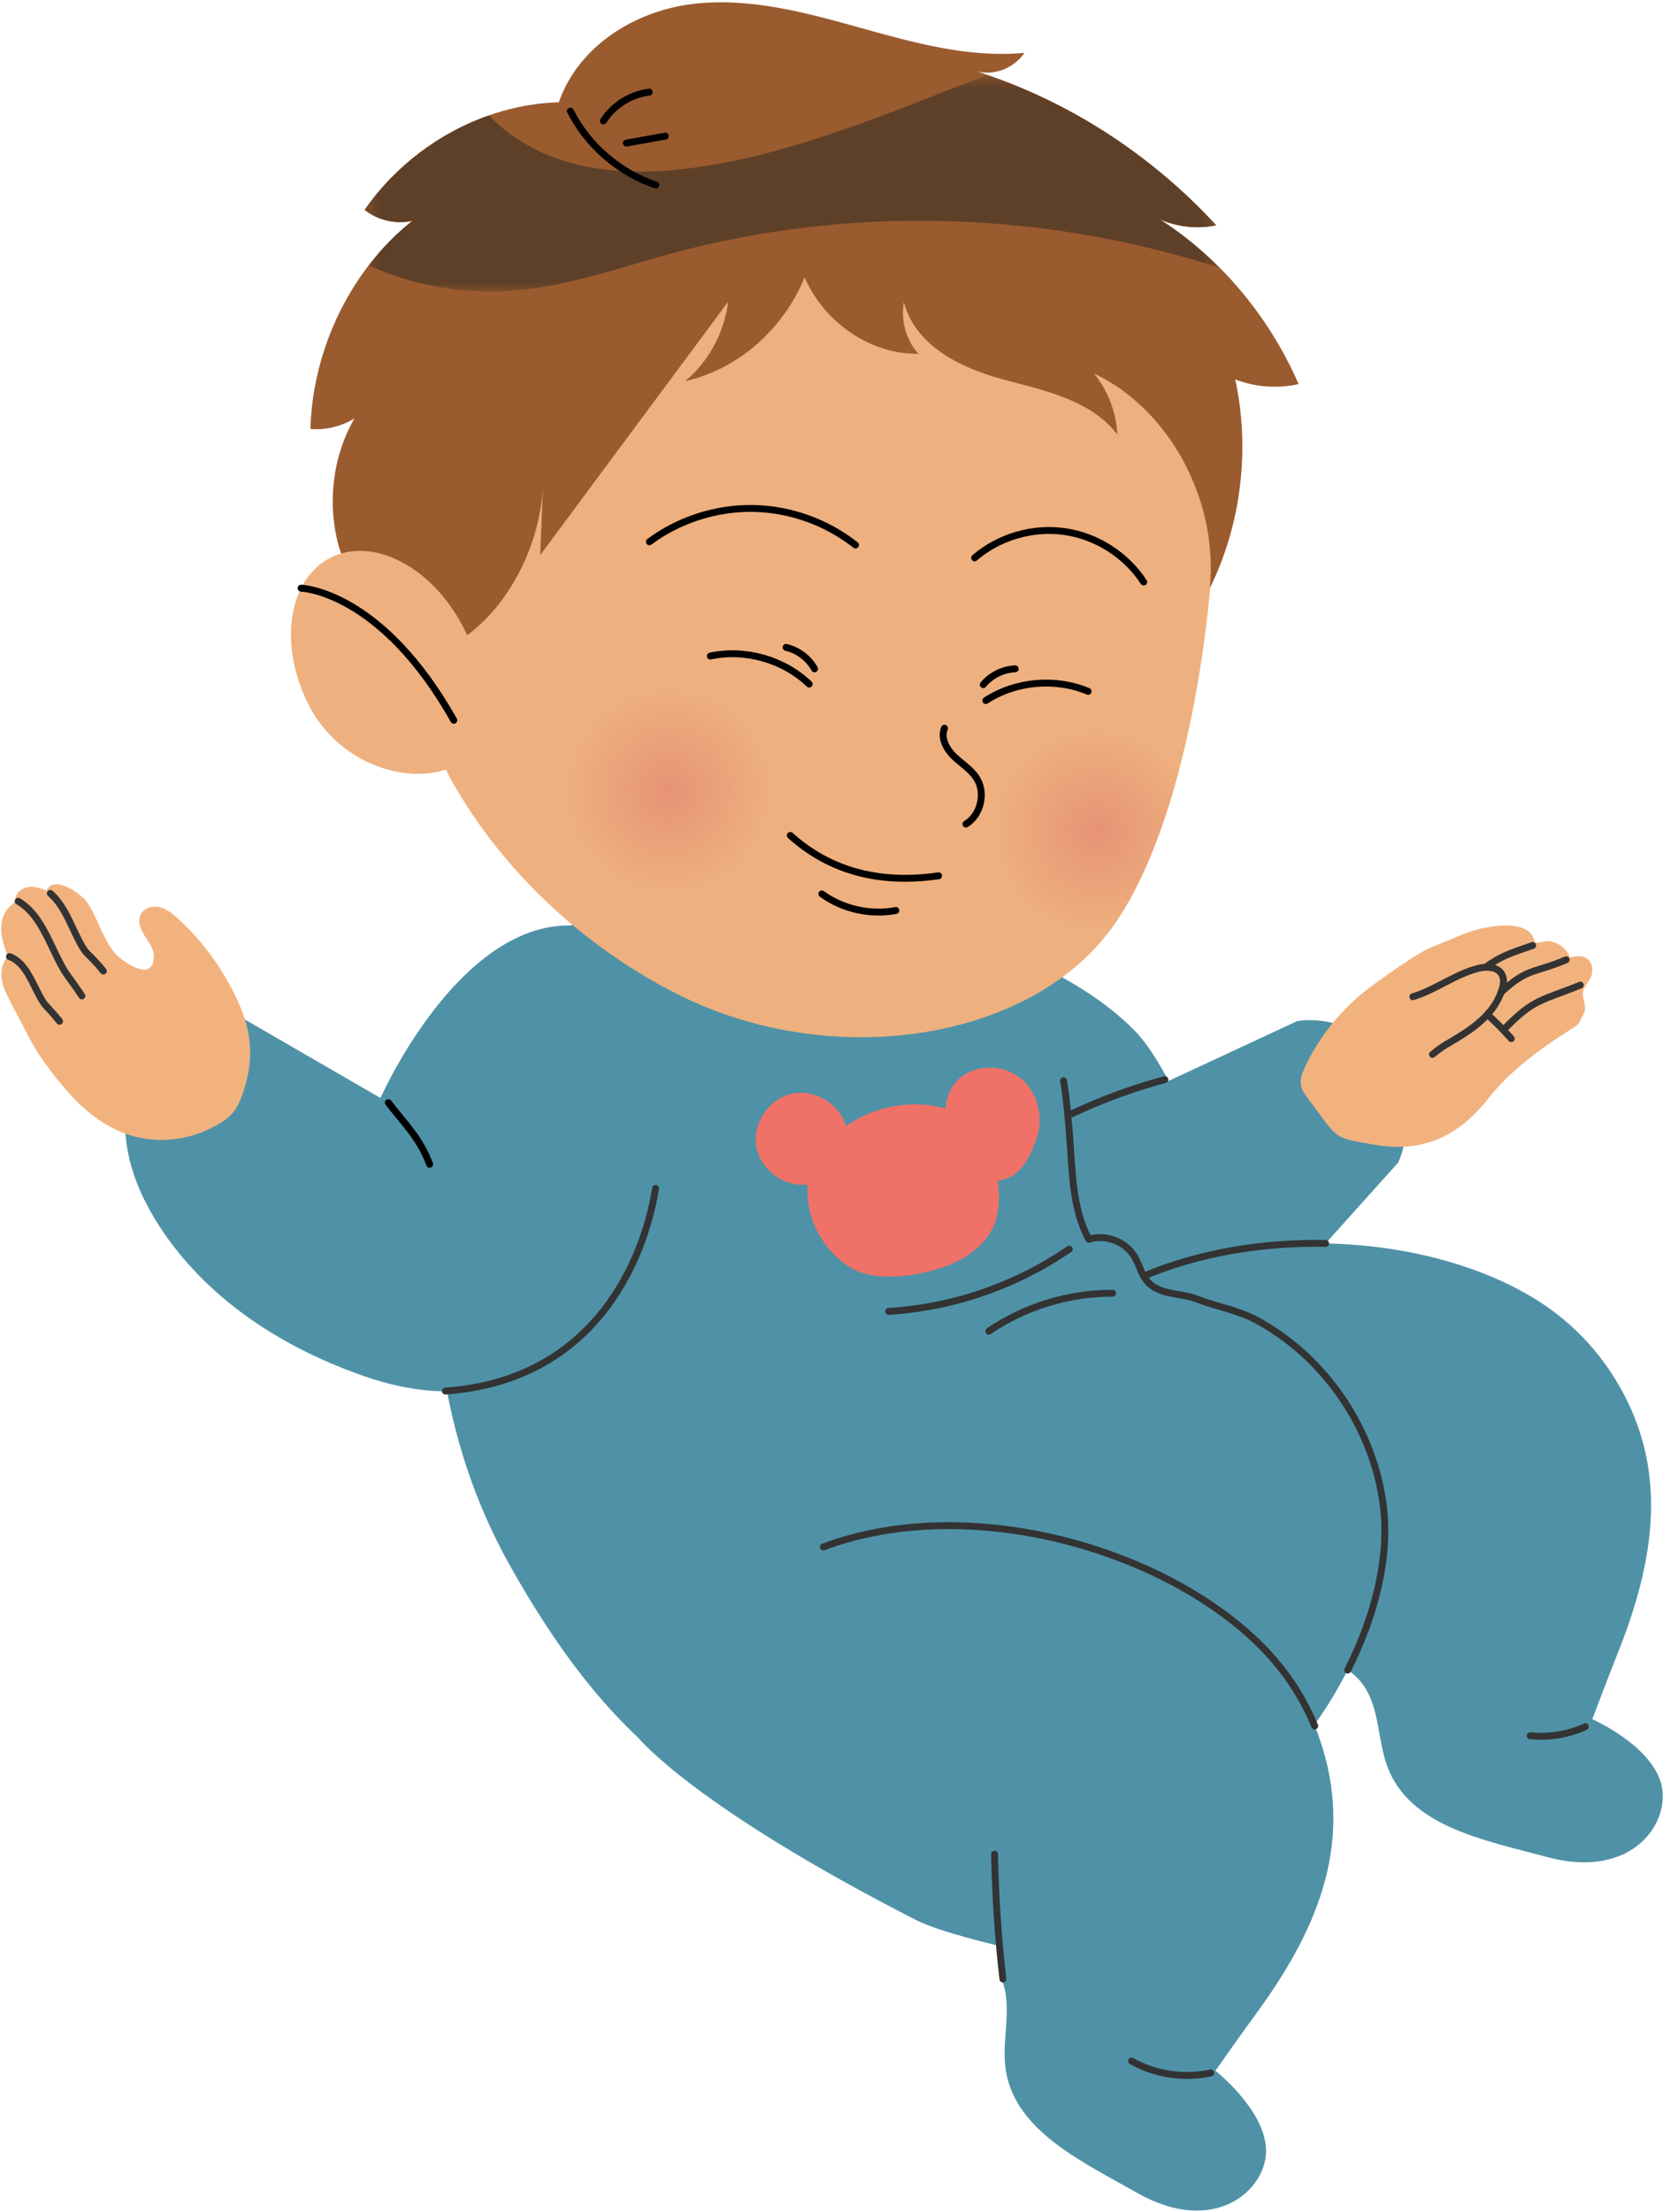 <svg xmlns="http://www.w3.org/2000/svg" width="104" height="137" viewBox="0 0 104 137" fill="none"><path d="M60.294 58.177C60.294 58.177 66.548 59.969 70.311 63.815C74.075 67.661 77.888 81.759 77.888 81.759C77.888 81.759 69.609 90.937 62.788 83.244C60.812 81.016 55.994 74.377 55.857 69.246C55.685 62.827 60.294 58.177 60.294 58.177Z" fill="#4F92A7"></path><path d="M77.887 81.759L86.659 71.995C86.659 71.995 88.17 68.945 86.001 65.755C83.833 62.565 80.392 63.238 80.392 63.238L66.251 69.816C66.251 69.816 63.144 81.295 77.887 81.759Z" fill="#4F92A7"></path><path d="M84.793 61.233C85.65 60.583 86.537 59.97 87.436 59.383C88.482 58.702 88.645 58.703 89.799 58.225C90.909 57.765 91.534 57.477 92.741 57.347C93.439 57.272 94.558 57.281 94.984 57.955C95.052 58.061 95.063 58.306 95.185 58.364C95.327 58.43 95.8 58.254 96.011 58.283C96.579 58.362 97.12 58.748 97.306 59.302C97.663 59.201 98.079 59.154 98.376 59.375C98.684 59.604 98.753 60.055 98.641 60.422C98.524 60.803 98.135 61.093 98.109 61.494C98.074 62.008 98.416 62.338 98.109 62.873C97.86 63.31 97.942 63.382 97.515 63.648C95.569 64.869 93.664 66.229 92.228 68.052C90.816 69.844 89.006 71.047 86.612 71.027C85.789 71.02 84.976 70.866 84.169 70.71C83.733 70.628 83.284 70.539 82.914 70.294C82.593 70.08 82.356 69.764 82.126 69.455C81.763 68.967 81.401 68.479 81.038 67.992C80.873 67.768 80.703 67.538 80.64 67.266C80.55 66.87 80.704 66.462 80.875 66.093C81.734 64.231 83.164 62.468 84.793 61.233Z" fill="#F2B27E"></path><path d="M93.667 64.324C93.201 63.799 92.707 63.299 92.187 62.827" stroke="#333333" stroke-width="0.427" stroke-miterlimit="10" stroke-linecap="round" stroke-linejoin="round"></path><path d="M93.25 63.712C95.088 61.833 95.509 62 97.944 61.007" stroke="#333333" stroke-width="0.427" stroke-miterlimit="10" stroke-linecap="round" stroke-linejoin="round"></path><path d="M93.04 61.449C94.686 59.929 95.001 60.307 97.066 59.44" stroke="#333333" stroke-width="0.427" stroke-miterlimit="10" stroke-linecap="round" stroke-linejoin="round"></path><path d="M92.073 59.904C93.079 59.178 93.632 59.026 94.99 58.554" stroke="#333333" stroke-width="0.427" stroke-miterlimit="10" stroke-linecap="round" stroke-linejoin="round"></path><path d="M87.567 61.727C88.987 61.299 90.188 60.333 91.624 59.97C92.153 59.837 92.833 59.871 93.09 60.352C93.242 60.637 93.189 60.986 93.09 61.294C92.599 62.836 91.252 63.739 89.925 64.511C89.488 64.764 89.117 65.013 88.784 65.298" stroke="#333333" stroke-width="0.427" stroke-miterlimit="10" stroke-linecap="round" stroke-linejoin="round"></path><path d="M72.198 66.858C69.121 67.688 66.16 68.941 63.424 70.573" stroke="#333333" stroke-width="0.427" stroke-miterlimit="10" stroke-linecap="round" stroke-linejoin="round"></path><path d="M95.064 80.397C97.057 81.613 98.787 83.259 100.124 85.433C103.526 90.973 102.533 96.709 100.248 102.426C99.555 104.16 98.69 106.471 98.69 106.471C98.69 106.471 102.232 108.025 102.937 110.391C103.641 112.757 101.26 116.459 95.876 115.004C92.041 113.968 87.385 113.139 85.994 109.419C85.367 107.744 85.516 105.762 84.465 104.314C83.154 102.507 80.563 102.543 78.385 102.055C63.239 98.657 58.922 95.422 58.922 95.422C58.922 95.422 59.133 86.676 67.069 81.116C75.006 75.554 87.759 75.942 95.064 80.397Z" fill="#4F92A7"></path><path d="M70.792 79.066C74.285 77.582 78.266 76.93 82.159 77.006" stroke="#333333" stroke-width="0.427" stroke-miterlimit="10" stroke-linecap="round" stroke-linejoin="round"></path><path d="M98.257 106.933C97.195 107.418 96.002 107.615 94.84 107.493" stroke="#333333" stroke-width="0.427" stroke-miterlimit="10" stroke-linecap="round" stroke-linejoin="round"></path><path d="M31.55 96.854C38.914 110.026 47.037 115.309 62.954 115.41C68.05 115.443 73.325 114.306 77.351 111.183C82.199 107.423 86.471 99.599 85.751 93.378C85.193 88.548 82.162 84.071 77.885 81.758C76.722 81.128 75.396 80.921 74.191 80.449C73.214 80.067 71.901 80.222 71.142 79.392C70.737 78.952 70.618 78.324 70.311 77.811C69.753 76.879 68.519 76.416 67.485 76.75C66.457 74.859 66.463 72.525 66.299 70.428C66.117 68.092 65.893 65.725 65.014 63.531C62.681 57.708 56.241 54.279 49.973 54.012C43.773 53.746 34.145 55.621 31.263 61.747C27.898 68.899 26.313 76.572 27.424 84.459C28.035 88.794 29.412 93.029 31.55 96.854Z" fill="#4F92A7"></path><path d="M63.292 66.803C62.228 65.914 60.514 65.876 59.471 66.789C58.942 67.253 58.644 67.941 58.598 68.64C56.517 68.084 54.19 68.482 52.439 69.745C52.045 68.35 50.461 67.413 49.05 67.739C47.638 68.065 46.624 69.6 46.88 71.026C47.135 72.452 48.62 73.541 50.056 73.356C49.907 75.412 51.013 77.511 52.794 78.55C54.577 79.588 58.239 78.899 59.955 77.756C61.671 76.611 62.113 75.167 61.839 73.123C63.212 72.924 63.724 71.886 64.218 70.59C64.713 69.296 64.356 67.693 63.292 66.803Z" fill="#F07167"></path><path d="M9.11 65.643C6.687 68.25 8.24 72.549 8.24 72.549C8.24 72.549 10.422 80.997 22.573 85.228C34.388 89.341 39.77 78.947 40.631 73.595C41.493 68.244 42.538 57.487 35.421 57.314C28.369 57.145 23.584 67.999 23.584 67.999L14.976 63.022C14.976 63.022 11.534 63.036 9.11 65.643Z" fill="#4F92A7"></path><path d="M0.108 60.657C0.028 60.156 0.128 59.599 0.489 59.243C0.296 58.716 0.1 58.178 0.075 57.617C0.05 57.055 0.221 56.457 0.651 56.095C0.742 56.018 0.846 55.95 0.901 55.843C0.948 55.753 0.952 55.647 0.977 55.548C1.069 55.19 1.443 54.96 1.812 54.927C2.18 54.895 2.542 55.017 2.886 55.153C3.331 54.142 5.002 55.342 5.366 55.837C5.818 56.454 6.062 57.194 6.406 57.876C6.622 58.305 6.914 58.854 7.271 59.184C7.726 59.607 9.475 60.849 9.534 59.272C9.551 58.794 9.237 58.378 8.979 57.974C8.721 57.572 8.503 57.058 8.717 56.629C8.921 56.224 9.456 56.075 9.898 56.181C10.339 56.288 10.705 56.589 11.041 56.897C12.604 58.328 13.869 60.083 14.746 62.012C15.645 63.988 15.754 65.677 15.035 67.748C14.691 68.74 14.333 69.182 13.392 69.704C12.456 70.223 11.403 70.535 10.332 70.587C7.732 70.711 5.681 69.358 4.06 67.454C3.183 66.427 2.394 65.403 1.766 64.191C1.024 62.757 1.401 63.502 0.658 62.068C0.425 61.618 0.189 61.157 0.108 60.657Z" fill="#F2B27E"></path><path d="M0.587 59.239C1.342 59.517 1.757 60.307 2.117 61.027C2.888 62.567 2.605 61.911 3.692 63.246" stroke="#333333" stroke-width="0.427" stroke-miterlimit="10" stroke-linecap="round" stroke-linejoin="round"></path><path d="M1.129 55.816C2.216 56.458 2.775 57.692 3.321 58.83C4.16 60.57 4.002 60.072 5.075 61.678" stroke="#333333" stroke-width="0.427" stroke-miterlimit="10" stroke-linecap="round" stroke-linejoin="round"></path><path d="M3.118 55.327C3.846 55.963 4.231 56.893 4.648 57.764C5.425 59.387 5.274 58.739 6.406 60.137" stroke="#333333" stroke-width="0.427" stroke-miterlimit="10" stroke-linecap="round" stroke-linejoin="round"></path><path d="M24.067 68.287C25.141 69.676 26.008 70.462 26.629 72.104" stroke="black" stroke-width="0.427" stroke-miterlimit="10" stroke-linecap="round" stroke-linejoin="round"></path><path d="M27.604 86.147C36.695 85.51 39.878 78.277 40.632 73.595" stroke="#333333" stroke-width="0.427" stroke-miterlimit="10" stroke-linecap="round" stroke-linejoin="round"></path><path d="M66.27 77.357C62.98 79.621 59.065 80.97 55.078 81.214" stroke="#333333" stroke-width="0.427" stroke-miterlimit="10" stroke-linecap="round" stroke-linejoin="round"></path><path d="M68.962 80.09C66.245 80.079 63.53 80.91 61.284 82.44" stroke="#333333" stroke-width="0.427" stroke-miterlimit="10" stroke-linecap="round" stroke-linejoin="round"></path><path d="M83.527 103.428C85.18 100.165 86.119 96.562 85.75 93.38C85.192 88.549 82.161 84.072 77.885 81.758C76.72 81.13 75.396 80.923 74.189 80.45C73.214 80.069 71.9 80.223 71.14 79.394C70.736 78.953 70.617 78.326 70.31 77.812C69.752 76.881 68.518 76.418 67.485 76.752C66.456 74.859 66.462 72.527 66.299 70.43C66.207 69.261 66.106 68.086 65.917 66.928" stroke="#333333" stroke-width="0.427" stroke-miterlimit="10" stroke-linecap="round" stroke-linejoin="round"></path><path d="M78.319 102.088C79.946 103.761 81.212 105.786 81.964 108.225C83.878 114.438 81.486 119.747 77.848 124.714C76.746 126.219 75.331 128.242 75.331 128.242C75.331 128.242 78.375 130.63 78.467 133.097C78.559 135.563 75.331 138.555 70.479 135.805C67.023 133.845 62.721 131.882 62.301 127.932C62.112 126.153 62.749 124.271 62.092 122.607C61.888 122.088 61.901 120.5 61.901 120.5C61.901 120.5 58.258 119.666 56.767 118.904C42.947 111.839 39.571 107.63 39.571 107.63C39.571 107.63 41.957 99.212 51.029 95.805C60.101 92.398 72.355 95.952 78.319 102.088Z" fill="#4F92A7"></path><path d="M75.039 128.375C73.387 128.739 71.606 128.471 70.134 127.64" stroke="#333333" stroke-width="0.427" stroke-miterlimit="10" stroke-linecap="round" stroke-linejoin="round"></path><path d="M51.027 95.806C60.098 92.399 72.352 95.953 78.317 102.089C79.637 103.447 80.72 105.037 81.483 106.892" stroke="#333333" stroke-width="0.427" stroke-miterlimit="10" stroke-linecap="round" stroke-linejoin="round"></path><path d="M61.64 114.831C61.691 117.413 61.863 119.994 62.157 122.561" stroke="#333333" stroke-width="0.427" stroke-miterlimit="10" stroke-linecap="round" stroke-linejoin="round"></path><path d="M38.339 8.419C33.107 11.202 29.287 15.792 27.101 21.499C26.987 21.798 26.876 22.099 26.77 22.402C24.118 29.973 24.213 38.449 26.903 45.996C27.947 48.923 32.472 56.729 41.909 61.529C51.346 66.329 63.322 64.509 68.544 57.941C73.767 51.372 75.664 35.985 75.209 28.551C74.754 21.117 70.95 16.372 66.615 12.204C65.324 10.962 63.85 9.92 62.285 9.055C56.272 5.729 48.519 4.656 41.947 6.868C40.679 7.295 39.476 7.815 38.339 8.419Z" fill="#EEB07E"></path><path d="M35.581 46.686C34.313 49.929 35.915 53.586 39.159 54.854C42.403 56.12 46.059 54.517 47.326 51.274C48.593 48.03 46.99 44.374 43.747 43.108C42.993 42.813 42.218 42.674 41.455 42.674C38.934 42.674 36.553 44.196 35.581 46.686Z" fill="url(#paint0_radial_2_2)"></path><path d="M62.112 49.165C60.844 52.408 62.447 56.064 65.69 57.332C66.686 57.721 67.72 57.839 68.712 57.723C70.587 55.265 72.022 51.662 73.065 47.724C72.382 46.793 71.435 46.038 70.278 45.586C69.525 45.292 68.749 45.153 67.986 45.153C65.465 45.153 63.084 46.675 62.112 49.165Z" fill="url(#paint1_radial_2_2)"></path><path d="M61.096 43.386C62.948 42.184 65.4 41.963 67.437 42.815" stroke="black" stroke-width="0.427" stroke-miterlimit="10" stroke-linecap="round" stroke-linejoin="round"></path><path d="M60.941 42.4C61.425 41.816 62.163 41.451 62.921 41.421" stroke="black" stroke-width="0.427" stroke-miterlimit="10" stroke-linecap="round" stroke-linejoin="round"></path><path d="M50.152 42.364C48.554 40.84 46.186 40.17 44.027 40.629" stroke="black" stroke-width="0.427" stroke-miterlimit="10" stroke-linecap="round" stroke-linejoin="round"></path><path d="M50.485 41.423C50.118 40.761 49.461 40.265 48.721 40.094" stroke="black" stroke-width="0.427" stroke-miterlimit="10" stroke-linecap="round" stroke-linejoin="round"></path><path d="M50.936 55.359C52.24 56.305 53.94 56.685 55.523 56.386" stroke="black" stroke-width="0.427" stroke-miterlimit="10" stroke-linecap="round" stroke-linejoin="round"></path><path d="M48.983 51.739C51.845 54.319 55.206 54.667 58.173 54.239" stroke="black" stroke-width="0.427" stroke-miterlimit="10" stroke-linecap="round" stroke-linejoin="round"></path><path d="M58.538 45.099C58.285 45.701 58.656 46.389 59.126 46.842C59.595 47.295 60.18 47.643 60.529 48.195C61.11 49.109 60.791 50.472 59.867 51.035" stroke="black" stroke-width="0.427" stroke-miterlimit="10" stroke-linecap="round" stroke-linejoin="round"></path><path d="M40.248 33.552C42.087 32.189 44.381 31.452 46.67 31.488C48.958 31.524 51.227 32.333 53.023 33.753" stroke="black" stroke-width="0.427" stroke-miterlimit="10" stroke-linecap="round" stroke-linejoin="round"></path><path d="M60.405 34.548C61.919 33.246 64.007 32.638 65.985 32.92C67.962 33.202 69.795 34.371 70.885 36.045" stroke="black" stroke-width="0.427" stroke-miterlimit="10" stroke-linecap="round" stroke-linejoin="round"></path><path d="M33.665 29.806C33.604 31.329 33.541 32.852 33.48 34.375C37.364 29.145 41.248 23.913 45.132 18.682C44.886 20.609 43.905 22.417 42.465 23.604C45.698 22.89 48.547 20.416 49.869 17.178C51.112 20.022 53.991 21.953 56.924 21.911C56.165 21.08 55.816 19.844 56.02 18.703C56.73 21.435 59.566 22.79 62.133 23.488C64.703 24.186 67.559 24.729 69.254 26.909C69.181 25.521 68.658 24.163 67.795 23.123C72.479 25.335 75.528 30.982 74.979 36.431C76.924 32.506 77.497 27.824 76.558 23.496C77.808 23.981 79.186 24.082 80.486 23.785C78.648 19.571 75.608 15.965 71.879 13.577C72.981 14.06 74.214 14.192 75.383 13.952C71.288 9.512 66.133 6.2 60.546 4.421C61.625 4.701 62.839 4.228 63.496 3.272C60.014 3.605 56.553 2.624 53.17 1.68C49.786 0.735 46.302 -0.189 42.831 0.258C39.36 0.705 35.856 2.828 34.635 6.334C29.962 6.47 25.398 8.997 22.594 13C23.44 13.647 24.541 13.898 25.559 13.677C21.784 16.658 19.386 21.548 19.237 26.567C20.181 26.647 21.147 26.415 21.969 25.913C20.529 28.395 20.221 31.593 21.157 34.337C22.102 37.105 25.609 41.608 28.595 39.598C31.618 37.561 33.564 33.582 33.665 29.806Z" fill="#9A5B2F"></path><path d="M28.688 38.798C30.608 42.503 30.854 46.041 28.226 47.404C25.597 48.766 21.091 47.436 19.171 43.731C17.25 40.026 17.824 35.919 20.453 34.556C23.081 33.194 26.768 35.093 28.688 38.798Z" fill="#EEB07E"></path><path d="M18.661 36.426C18.661 36.426 23.604 36.568 28.127 44.608" stroke="black" stroke-width="0.427" stroke-miterlimit="10" stroke-linecap="round" stroke-linejoin="round"></path><mask id="mask0_2_2" style="mask-type:luminance" maskUnits="userSpaceOnUse" x="22" y="4" width="54" height="15"><path d="M22.59 4.652H75.566V18.051H22.59V4.652Z" fill="white"></path></mask><g mask="url(#mask0_2_2)"><path d="M31.914 17.99C35.218 17.72 38.376 16.577 41.575 15.708C52.669 12.694 64.626 13.06 75.566 16.572C74.437 15.441 73.202 14.431 71.875 13.581C72.976 14.064 74.209 14.195 75.378 13.955C71.441 9.686 66.519 6.475 61.18 4.653C55.364 6.866 49.627 9.388 43.496 10.317C40.76 10.733 37.923 10.815 35.261 10.058C33.398 9.528 31.632 8.534 30.294 7.152C27.255 8.215 24.509 10.262 22.59 13.004C23.435 13.651 24.535 13.902 25.554 13.68C24.551 14.472 23.649 15.401 22.857 16.429C23.253 16.619 23.656 16.793 24.066 16.942C26.567 17.847 29.263 18.207 31.914 17.99Z" fill="#5E4028"></path></g><path d="M35.353 6.882C36.435 9.017 38.381 10.698 40.651 11.458" stroke="black" stroke-width="0.427" stroke-miterlimit="10" stroke-linecap="round" stroke-linejoin="round"></path><path d="M37.396 7.491C38.019 6.516 39.091 5.844 40.239 5.706" stroke="black" stroke-width="0.427" stroke-miterlimit="10" stroke-linecap="round" stroke-linejoin="round"></path><path d="M38.822 8.862C39.627 8.719 40.431 8.574 41.236 8.43" stroke="black" stroke-width="0.427" stroke-miterlimit="10" stroke-linecap="round" stroke-linejoin="round"></path><defs><radialGradient id="paint0_radial_2_2" cx="0" cy="0" r="1" gradientUnits="userSpaceOnUse" gradientTransform="translate(41.453 48.98) rotate(-158.667) scale(6.305 6.305)"><stop stop-color="#E69375"></stop><stop offset="1" stop-color="#EEB07E"></stop></radialGradient><radialGradient id="paint1_radial_2_2" cx="0" cy="0" r="1" gradientUnits="userSpaceOnUse" gradientTransform="translate(67.985 51.459) rotate(-158.667) scale(6.305 6.305)"><stop stop-color="#E69375"></stop><stop offset="1" stop-color="#EEB07E"></stop></radialGradient></defs></svg>
